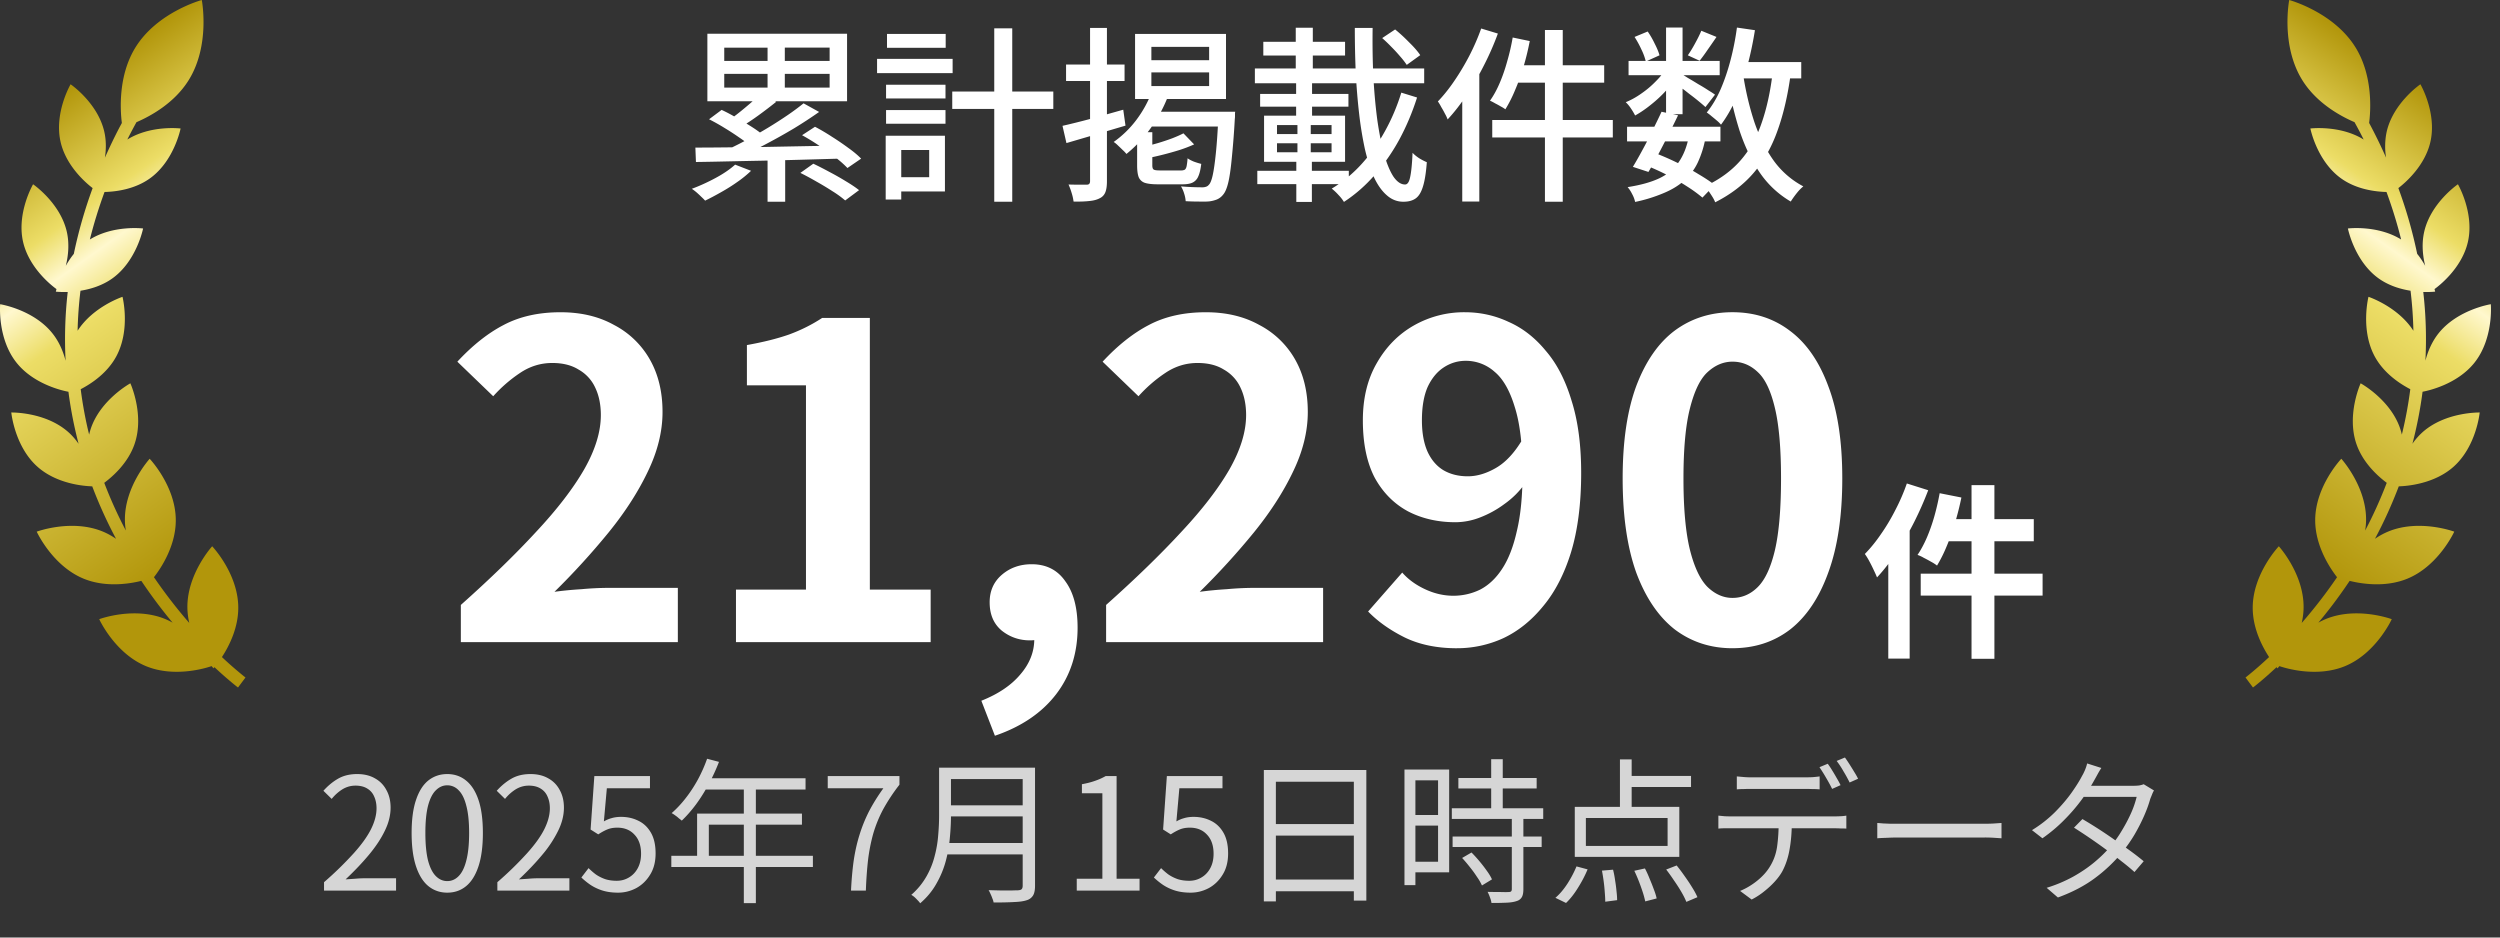 <svg xmlns="http://www.w3.org/2000/svg" width="160" height="60" fill="none"><rect width="100%" height="100%" fill="#333333" stroke="none"/><path fill="url(#a)" d="M12.914 0s.562 2.882-.84 5.132c-.899 1.444-2.389 2.277-3.34 2.688a33 33 0 00-.586 1.11c1.502-.935 3.385-.71 3.41-.706 0 0-.408 2.068-1.95 3.183-.976.706-2.172.861-2.918.88-.352.96-.674 1.974-.938 3.04 1.504-.933 3.385-.707 3.406-.704-.005.027-.419 2.074-1.95 3.183-.655.473-1.408.698-2.058.801-.1.832-.165 1.685-.183 2.56.986-1.535 2.837-2.159 2.873-2.17.006.023.53 2.121-.411 3.836-.578 1.054-1.575 1.718-2.264 2.076q.193 1.508.54 2.906a4 4 0 01.103-.373c.622-1.866 2.535-2.91 2.535-2.91.008.016.901 1.99.282 3.848-.4 1.202-1.337 2.06-1.953 2.521a28 28 0 001.382 3.054 4.5 4.5 0 01-.06-.669c-.023-2.145 1.567-3.905 1.585-3.925 0 0 1.648 1.732 1.671 3.89.019 1.693-.971 3.143-1.397 3.69a32 32 0 002.262 2.93 4.6 4.6 0 01-.122-.985c-.023-2.158 1.586-3.925 1.586-3.925.014.014 1.647 1.74 1.67 3.89.014 1.317-.58 2.488-1.045 3.2l.019.02a24 24 0 001.388 1.21l.077.06.023.017h.001l-.24.322c-.226.304-.239.32-.24.32l-.001-.003-.007-.004-.023-.017-.085-.066q-.111-.087-.315-.257a24 24 0 01-1.076-.954q-.059.071-.06.076l-.123-.144c-.248.087-2.337.775-4.208-.002-1.982-.823-2.974-2.98-2.984-3.002.032-.012 2.255-.827 4.233-.005q.242.102.465.23-.425-.509-.858-1.076-.572-.749-1.145-1.6c-.78.194-2.306.436-3.71-.148-1.993-.828-2.985-3.002-2.985-3.002.022-.008 2.25-.828 4.233-.005.305.127.586.286.844.463a29 29 0 01-1.524-3.358c-.516-.015-2.26-.149-3.5-1.25C.94 28.578.727 26.429.723 26.4c.03 0 2.19-.042 3.65 1.255.257.228.473.484.657.748a26.519 26.519 0 01-.65-3.33c-.24-.044-2.203-.432-3.34-1.884C-.167 21.652.007 19.5.01 19.47c.017.003 2.158.347 3.366 1.89.424.54.674 1.157.823 1.73a26.5 26.5 0 01.136-4.404 6 6 0 01-.762-.02l.042-.164c-.192-.137-1.746-1.29-2.14-3.03-.418-1.857.642-3.679.642-3.679s1.74 1.19 2.16 3.046c.174.773.09 1.54-.065 2.173.141-.254.31-.515.512-.764a29.6 29.6 0 011.205-4.21c-.385-.294-1.698-1.388-2.054-2.967-.416-1.846.631-3.657.643-3.677.015.01 1.742 1.197 2.159 3.045.129.572.115 1.14.037 1.654q.466-1.049.955-1.982l.13-.24c-.099-.778-.259-3.023.88-4.852C10.08.768 12.914 0 12.914 0"/><path fill="#fff" d="M49.124 2.557h1.104V6h-1.104zm0 7.212h1.128v3.143h-1.128zm-.48-3.744l1.032.492q-.552.444-1.164.888-.6.432-1.116.732l-.768-.432q.336-.228.696-.516.372-.3.72-.6t.6-.564m2.784.588l.996.552a29 29 0 01-1.596 1.044 38 38 0 01-1.752.984q-.876.468-1.644.828l-.732-.516q.588-.276 1.224-.624t1.272-.732a29 29 0 001.212-.78 16 16 0 001.02-.756m-6.048 1.02l.804-.6q.468.216.972.516.516.288.984.588t.768.564l-.852.672a6.4 6.4 0 00-.732-.564 17 17 0 00-.96-.624 13 13 0 00-.984-.552m5.952 1.02l.828-.54q.528.276 1.08.636.552.348 1.056.72.504.36.816.684l-.876.6a6 6 0 00-.78-.684q-.48-.384-1.044-.756a14 14 0 00-1.08-.66m-.108 2.412l.828-.588q.48.228 1.032.527.552.29 1.056.6.504.3.84.565l-.888.66a6.4 6.4 0 00-.792-.577q-.48-.312-1.032-.623-.54-.312-1.044-.564m-6.72-1.62q.852 0 1.92-.012l2.292-.024a2740 2740 0 015.076-.096l-.06.84-2.52.072q-1.272.035-2.484.06-1.2.023-2.268.047t-1.92.036zm2.544 1.092l1.02.395a7 7 0 01-.888.72q-.492.348-1.032.649-.528.3-1.02.54a4 4 0 00-.252-.252 6 6 0 00-.312-.289q-.156-.132-.288-.216.768-.287 1.524-.695t1.248-.852m-.696-5.808v.876h6.744v-.876zm0-1.68V3.9h6.744v-.852zm-1.08-.888h8.94v4.32h-8.94zm15.672 3.696h6.468v1.116h-6.468zm2.688-4.044h1.152v11.1h-1.152zm-6.924 3.612h3.804V6.3h-3.804zm.06-3.252h3.756v.888h-3.756zm-.06 4.872h3.804v.876h-3.804zm-.576-3.276h4.836v.912h-4.836zm1.092 4.92h3.252v3.563h-3.252v-.912h2.244V9.6h-2.244zm-.54 0h.996v4.08h-.996zm17.004-4.056v.876h3.696v-.876zm0-1.632v.852h3.696V3zm-1.044-.828h5.82v4.164h-5.82zM73.7 5.917l1.044.264a8.9 8.9 0 01-1.14 2.076 8.3 8.3 0 01-1.512 1.596 2 2 0 00-.24-.252 10 10 0 00-.3-.288 1.7 1.7 0 00-.276-.228 6.5 6.5 0 001.428-1.38q.636-.84.996-1.788m.096 1.236h4.488V8.1H73.22zm4.188 0h1.068l-.012.084v.192q0 .108-.012.18a56 56 0 01-.204 2.616q-.096.984-.228 1.511-.132.517-.324.732a1 1 0 01-.396.3 2 2 0 01-.48.12q-.252.025-.66.012-.408 0-.852-.024a2 2 0 00-.096-.48 2 2 0 00-.204-.468 16 16 0 001.344.06.7.7 0 00.252-.035.36.36 0 00.18-.12q.144-.133.252-.613.108-.492.204-1.427.096-.936.168-2.46zm-2.244 1.38l.684.708q-.42.192-.936.36-.504.156-1.02.288t-1.008.228a3 3 0 00-.12-.348 10 10 0 00-.156-.36q.456-.12.924-.252.48-.144.9-.3.432-.168.732-.324m-2.964-.072h.972v2.124q0 .203.084.263t.396.06h1.356a.5.5 0 00.24-.047q.084-.06.12-.229a4 4 0 00.06-.503q.144.108.408.216.264.095.468.143-.06.517-.192.805a.75.75 0 01-.372.396q-.228.107-.624.107h-1.584q-.552 0-.84-.095a.65.65 0 01-.396-.373q-.096-.263-.096-.743zM68 8.053q.744-.168 1.788-.444a286 286 0 002.1-.588l.144 1.02q-.984.288-1.98.588l-1.8.528zm.228-3.924h3.744v1.056h-3.744zm1.536-2.34h1.08v9.804q0 .443-.096.696a.7.7 0 01-.36.396q-.264.143-.672.18-.396.047-1.008.035a3 3 0 00-.12-.54 4 4 0 00-.204-.551q.384.011.708.011h.444q.12 0 .168-.047.06-.06.06-.18zm18.696.648l.828-.552q.444.36.9.828.468.456.708.816l-.864.624a5 5 0 00-.42-.54A10 10 0 0089.048 3a10 10 0 00-.588-.564M80.312 4.38h10.836v.948H80.312zm.54-1.704h5.232v.876h-5.232zm-.204 3.336H86.3v.816h-5.652zm-.18 4.92h5.856v.851h-5.856zm2.46-9.156h1.092v3.456h-1.092zm-1.2 7.392v.576h3.492v-.576zm0-1.164v.576h3.492v-.576zm-.828-.6h5.184v2.952H80.9zm2.136.372h.852v2.363h.072v2.784h-.996V10.14h.072zm-.084-2.46h1.02V7.62h-1.02zm3.756-3.528h1.14q-.024 1.644.048 3.144.084 1.488.252 2.748.18 1.248.432 2.184.264.923.6 1.44.348.503.744.504.228 0 .324-.468.108-.48.156-1.56.18.191.444.36.264.156.468.24-.072.984-.24 1.535-.168.565-.468.78-.3.217-.792.216-.6 0-1.068-.42-.468-.408-.816-1.152-.336-.756-.576-1.787a23 23 0 01-.372-2.28q-.144-1.236-.216-2.628-.06-1.392-.06-2.856m2.976 4.14l1.008.312q-.456 1.428-1.128 2.676a12.6 12.6 0 01-1.56 2.255 9.4 9.4 0 01-1.992 1.752 2.5 2.5 0 00-.348-.444 3.4 3.4 0 00-.432-.408A8.5 8.5 0 0087.14 10.5a11 11 0 001.488-2.088q.648-1.164 1.056-2.484m9.192-4.008h1.14v10.991h-1.14zm-2.064.48l1.092.228a17 17 0 01-.396 1.632q-.24.804-.54 1.5a8.5 8.5 0 01-.624 1.236 2 2 0 00-.288-.18 6 6 0 00-.372-.204 3 3 0 00-.324-.168q.348-.492.624-1.14t.48-1.392q.216-.744.348-1.512m.276 1.776h5.58v1.116H96.8zM95.504 7.68h7.716v1.116h-7.716zm-.708-5.856l1.068.324a18 18 0 01-.888 2.028 18 18 0 01-1.104 1.896q-.588.888-1.224 1.572a2.2 2.2 0 00-.168-.36 6 6 0 00-.24-.432 3 3 0 00-.216-.36q.552-.576 1.056-1.32.516-.756.96-1.608.444-.864.756-1.74m-1.212 3.18l1.08-1.068.012.012V12.9h-1.092zm10.548 3.108h5.976v.936h-5.976zm.096-4.212h5.832v.912h-5.832zm2.112 3.252l1.056.228q-.288.6-.624 1.26t-.66 1.272q-.324.61-.612 1.092l-.996-.325q.276-.455.6-1.055.336-.612.648-1.26.324-.648.588-1.212m1.752 1.56l1.056.12a6.3 6.3 0 01-.492 1.572 3.6 3.6 0 01-.864 1.152q-.54.48-1.32.803a9.7 9.7 0 01-1.824.565 1.8 1.8 0 00-.192-.505 2.1 2.1 0 00-.288-.444q1.236-.192 2.028-.564.804-.384 1.248-1.044.456-.66.648-1.655m.792-6.744l.972.396q-.276.408-.564.816a11 11 0 01-.516.708l-.756-.348q.228-.324.468-.768.252-.456.396-.804m-2.256-.204h1.056v5.544h-1.056zm-2.016.6l.84-.348q.252.36.456.792.216.42.3.732l-.876.396a3.7 3.7 0 00-.276-.756 6.5 6.5 0 00-.444-.816m2.052 1.968l.744.444q-.3.492-.756.996a8 8 0 01-.972.912q-.516.42-1.032.708a4 4 0 00-.264-.444 2.3 2.3 0 00-.336-.408q.504-.204.996-.552a6 6 0 00.924-.78q.432-.432.696-.876m.912.384q.156.084.456.276.312.18.66.396.36.204.648.396.3.18.42.276l-.612.792q-.156-.144-.432-.372a14 14 0 00-.6-.468 14 14 0 00-.612-.468 9 9 0 00-.48-.36zm3.372-.744h4.332v1.044h-4.332zm.216-2.208l1.152.168q-.192 1.2-.492 2.316t-.72 2.064-.96 1.668a2 2 0 00-.252-.252 13 13 0 00-.348-.288 3 3 0 00-.312-.24q.516-.636.888-1.488.372-.864.636-1.872t.408-2.076m2.292 2.832l1.152.108q-.276 2.064-.84 3.636-.552 1.572-1.524 2.712-.96 1.127-2.472 1.895a2 2 0 00-.168-.335q-.12-.192-.252-.384a2 2 0 00-.24-.3q1.392-.648 2.268-1.645.888-1.008 1.368-2.423.492-1.416.708-3.264m-1.884.252q.252 1.596.72 3 .48 1.392 1.236 2.448a5.5 5.5 0 001.884 1.631 3 3 0 00-.288.276 6 6 0 00-.516.696 6.15 6.15 0 01-1.98-1.848q-.792-1.163-1.296-2.687a24 24 0 01-.792-3.348zm-6.204 5.748l.612-.78q.708.276 1.416.624.708.336 1.308.707.612.36 1.032.684l-.78.816a9 9 0 00-.972-.707q-.576-.373-1.248-.72-.672-.348-1.368-.624m-75.874 30.5v-2.38q2.829-2.52 4.816-4.677 2.016-2.156 3.08-4.004 1.065-1.875 1.064-3.471 0-1.008-.364-1.765a2.54 2.54 0 00-1.064-1.148q-.672-.42-1.68-.42-1.12 0-2.072.644a9 9 0 00-1.708 1.485l-2.296-2.212q1.456-1.569 2.968-2.352 1.54-.813 3.64-.812 1.96 0 3.416.811a5.6 5.6 0 012.296 2.212q.813 1.428.812 3.36 0 1.877-.952 3.836-.924 1.932-2.492 3.865a47 47 0 01-3.472 3.808q.813-.112 1.736-.168a19 19 0 011.68-.084h4.48v3.471zm17.608 0v-3.36h4.48V24.66h-3.78v-2.576q1.568-.28 2.688-.672 1.148-.42 2.128-1.064h3.052v17.388h3.892v3.36zm16.572 5.992l-.868-2.24q1.623-.645 2.492-1.68.896-1.036.896-2.268l-.14-2.94 1.456 2.435a2.1 2.1 0 01-.756.448q-.393.14-.84.14-1.008 0-1.792-.615-.784-.645-.784-1.82-.001-1.093.784-1.765.783-.671 1.904-.672 1.4 0 2.156 1.093.784 1.063.784 2.968 0 2.462-1.372 4.256-1.373 1.79-3.92 2.66m7.117-5.992v-2.38q2.827-2.52 4.816-4.677 2.016-2.156 3.08-4.004 1.064-1.875 1.064-3.471 0-1.008-.364-1.765a2.54 2.54 0 00-1.064-1.148q-.672-.42-1.68-.42-1.12 0-2.072.644a9 9 0 00-1.708 1.485l-2.296-2.212q1.455-1.569 2.968-2.352 1.54-.813 3.64-.812 1.96 0 3.416.811a5.6 5.6 0 012.296 2.212q.812 1.428.812 3.36 0 1.877-.952 3.836-.924 1.932-2.492 3.865a47 47 0 01-3.472 3.808q.812-.112 1.736-.168a19 19 0 011.68-.084h4.48v3.471zm22.452.392q-1.932 0-3.36-.7-1.4-.7-2.324-1.652l2.184-2.492q.56.644 1.456 1.064t1.82.42a3.9 3.9 0 001.708-.392q.812-.421 1.4-1.316.615-.924.952-2.437.364-1.512.364-3.723 0-2.66-.504-4.228-.477-1.57-1.288-2.24a2.75 2.75 0 00-1.848-.7q-.756 0-1.4.42-.645.42-1.036 1.26-.364.84-.364 2.128 0 1.203.364 2.016.363.783 1.008 1.175.671.393 1.568.392.868 0 1.792-.532.924-.531 1.68-1.791l.196 2.771a5.5 5.5 0 01-1.316 1.317 6.5 6.5 0 01-1.568.867 4.4 4.4 0 01-1.568.308q-1.708 0-3.052-.7-1.344-.727-2.128-2.155-.756-1.456-.756-3.669 0-2.126.896-3.668.895-1.568 2.38-2.408a6.5 6.5 0 013.248-.84q1.483 0 2.8.616 1.344.589 2.38 1.849 1.064 1.23 1.652 3.192.615 1.931.616 4.62 0 2.94-.644 5.067-.645 2.1-1.792 3.473-1.12 1.371-2.548 2.044a7.1 7.1 0 01-2.968.643m17.635 0q-2.1 0-3.696-1.205-1.567-1.23-2.464-3.64-.868-2.435-.868-6.02 0-3.556.868-5.908.897-2.379 2.464-3.555 1.596-1.177 3.696-1.177 2.128 0 3.696 1.204 1.569 1.176 2.436 3.528.897 2.353.896 5.909 0 3.584-.896 6.02-.867 2.407-2.436 3.64-1.568 1.203-3.696 1.203m0-3.22q.924 0 1.624-.7t1.092-2.352q.392-1.68.392-4.593 0-2.883-.392-4.507-.391-1.653-1.092-2.296-.7-.672-1.624-.672-.867 0-1.596.672-.7.643-1.12 2.296-.42 1.623-.42 4.508 0 2.911.42 4.592.42 1.65 1.12 2.352.729.7 1.596.7m15.3-7.216h1.464v11.112h-1.464zm-2.04.515l1.392.276a19 19 0 01-.408 1.62q-.24.804-.54 1.512a9 9 0 01-.612 1.224 2.5 2.5 0 00-.372-.24 9 9 0 00-.468-.252 2.3 2.3 0 00-.408-.191q.324-.48.6-1.116.276-.649.48-1.368.204-.732.336-1.464m.468 1.657h5.556v1.416h-5.916zm-1.68 3.492h7.8v1.404h-7.8zm-.888-5.773l1.368.432a22 22 0 01-.9 2.04q-.516 1.02-1.128 1.932-.6.913-1.248 1.608a8 8 0 00-.204-.456 10 10 0 00-.288-.576 4 4 0 00-.288-.468q.54-.55 1.032-1.271.504-.72.924-1.548.432-.83.732-1.693m-1.188 3.324l1.368-1.367v9.251h-1.368z"/><path fill="url(#b)" d="M146.51 0s-.562 2.882.839 5.132c.899 1.444 2.389 2.276 3.341 2.687q.178.324.357.663.114.22.229.449c-1.513-.942-3.412-.707-3.412-.707s.41 2.067 1.952 3.183c.976.707 2.173.86 2.92.88.352.959.672 1.974.936 3.04-1.512-.939-3.407-.704-3.407-.704.007.034.422 2.077 1.951 3.184.654.473 1.408.697 2.059.8.1.832.164 1.687.182 2.562-.986-1.536-2.838-2.16-2.874-2.173-.006.024-.529 2.122.411 3.837.578 1.054 1.577 1.718 2.265 2.076a26 26 0 01-.541 2.906 4 4 0 00-.103-.373c-.619-1.858-2.518-2.902-2.534-2.91 0 0-.904 1.982-.282 3.849.4 1.2 1.337 2.059 1.952 2.52a28 28 0 01-1.382 3.057q.055-.328.06-.672c.023-2.145-1.567-3.905-1.585-3.925 0 0-1.647 1.732-1.671 3.89-.018 1.694.973 3.145 1.398 3.691a31 31 0 01-2.261 2.927c.071-.314.116-.643.12-.983.023-2.154-1.579-3.918-1.585-3.925 0 0-1.647 1.732-1.671 3.89-.014 1.317.582 2.488 1.047 3.2l-.02.02a24 24 0 01-1.388 1.21l-.076.06-.024.017h-.001l.239.322.24.32.003-.003.005-.004.024-.017.085-.066q.111-.087.315-.257c.262-.217.631-.537 1.076-.954l.061.076.122-.144c.249.087 2.337.775 4.208-.002 1.977-.821 2.967-2.967 2.983-3.002-.039-.015-2.257-.825-4.232-.005a4 4 0 00-.467.23q.425-.508.861-1.076.572-.75 1.143-1.6c.779.194 2.306.436 3.711-.148 1.993-.828 2.984-3.002 2.984-3.002-.021-.008-2.25-.828-4.233-.005a4.6 4.6 0 00-.842.462 29 29 0 001.524-3.357c.516-.015 2.259-.149 3.5-1.25 1.462-1.298 1.676-3.45 1.678-3.476 0 0-2.179-.05-3.65 1.255a4.2 4.2 0 00-.656.746c.279-1.061.5-2.172.65-3.33.246-.044 2.204-.432 3.34-1.882 1.205-1.538 1.032-3.69 1.029-3.72-.017.003-2.157.347-3.366 1.89-.422.539-.672 1.155-.821 1.727a26.45 26.45 0 00-.137-4.4c.459.015.762-.023.762-.023l-.042-.162c.193-.138 1.747-1.29 2.139-3.03.417-1.85-.633-3.665-.641-3.679 0 0-1.74 1.19-2.159 3.046-.175.773-.091 1.54.064 2.173a5.3 5.3 0 00-.512-.764 29.6 29.6 0 00-1.205-4.21c.386-.294 1.697-1.389 2.053-2.967.415-1.842-.625-3.649-.642-3.677 0 0-1.741 1.189-2.16 3.045a4.5 4.5 0 00-.036 1.654 33 33 0 00-1.085-2.223c.099-.777.258-3.022-.881-4.851C149.343.768 146.51 0 146.51 0"/><path fill="#fff" fill-opacity=".8" d="M20.738 57v-.54a22 22 0 001.89-1.84q.75-.83 1.11-1.54.36-.72.36-1.35 0-.42-.15-.75-.14-.33-.44-.51-.3-.19-.76-.19-.45 0-.84.24-.38.24-.68.61l-.53-.52q.44-.49.95-.78t1.21-.29q.66 0 1.13.27.48.26.74.75.27.48.27 1.13 0 .73-.37 1.48-.36.75-1.01 1.53-.64.77-1.5 1.58l.6-.04q.32-.03.6-.03h2.03V57zm7.886.13q-.69 0-1.21-.42-.51-.42-.79-1.27t-.28-2.13.28-2.11q.28-.84.79-1.25.52-.41 1.21-.41.7 0 1.21.42.51.41.79 1.24t.28 2.11-.28 2.13-.79 1.27-1.21.42m0-.74q.42 0 .73-.32.32-.32.49-1 .18-.69.18-1.76t-.18-1.74q-.17-.68-.49-.99a.98.98 0 00-.73-.32q-.41 0-.73.32-.32.31-.5.99-.17.67-.17 1.74t.17 1.76q.18.68.5 1t.73.32m3.207.61v-.54a22 22 0 001.89-1.84q.75-.83 1.11-1.54.36-.72.36-1.35 0-.42-.15-.75-.14-.33-.44-.51-.3-.19-.76-.19-.45 0-.84.24-.38.24-.68.61l-.53-.52q.44-.49.95-.78t1.21-.29q.66 0 1.13.27.48.26.74.75.27.48.27 1.13 0 .73-.37 1.48a7.5 7.5 0 01-1.01 1.53q-.639.77-1.5 1.58l.6-.04q.321-.03.6-.03h2.03V57zm7.727.13q-.57 0-1.01-.14a3 3 0 01-.76-.36 4.6 4.6 0 01-.58-.47l.46-.6q.21.21.46.4.26.18.59.3.33.11.75.11.43 0 .78-.21.36-.21.57-.6t.21-.92q0-.78-.42-1.22-.41-.45-1.1-.45-.36 0-.63.11t-.59.32l-.49-.31.24-3.42h3.56v.78h-2.76l-.19 2.12q.24-.14.5-.21.27-.08.6-.08.61 0 1.11.25.5.24.8.76t.3 1.33q0 .8-.35 1.36-.34.56-.89.86-.55.29-1.16.29m5.697-8.57l.76.2q-.28.73-.66 1.43-.37.69-.81 1.29-.44.59-.91 1.04-.07-.06-.19-.15a2 2 0 00-.24-.19 1.5 1.5 0 00-.22-.14q.48-.42.9-.96.43-.55.78-1.19.35-.65.59-1.33m-.15 1.25h6.45v.72h-6.82zm-.49 2.26h6.71v.71h-5.96v2.36h-.75zm-1.65 2.7h9.06v.72h-9.06zm4.64-4.58h.77v7.61h-.77zm6.86 6.81q.05-1.04.17-1.91.13-.88.37-1.65.24-.78.61-1.51.38-.73.92-1.48h-3.56v-.78h4.59v.55a12 12 0 00-1.05 1.59 8.3 8.3 0 00-.63 1.55 11.5 11.5 0 00-.33 1.68q-.1.88-.14 1.96zm6.107-7.87h5.21v.73h-5.21zm0 2.41h5.26v.71h-5.26zm-.08 2.41h5.29v.73h-5.29zm-.39-4.82h.76v3.08q0 .65-.07 1.39-.06.74-.26 1.5-.2.75-.6 1.45-.39.7-1.04 1.26a1.2 1.2 0 00-.16-.19 3 3 0 00-.21-.21 1.4 1.4 0 00-.2-.14 4.5 4.5 0 00.96-1.16q.36-.63.53-1.3.18-.67.23-1.33.06-.67.06-1.27zm5.35 0h.79v7.56q0 .4-.12.61a.7.7 0 01-.4.31q-.29.1-.81.12-.52.03-1.32.03a1.2 1.2 0 00-.08-.26 3 3 0 00-.12-.29 2 2 0 00-.12-.24l.8.02h.67q.29-.01.4-.01.18-.01.24-.07.07-.07.07-.23zm3.46 7.87v-.76h1.64v-5.47h-1.31v-.58q.49-.09.85-.22a4 4 0 00.67-.3h.7v6.57h1.47V57zm7.287.13q-.57 0-1.01-.14a3 3 0 01-.76-.36 4.6 4.6 0 01-.58-.47l.46-.6q.21.21.46.4.26.18.59.3.33.11.75.11.429 0 .78-.21.36-.21.57-.6t.21-.92q0-.78-.42-1.22-.41-.45-1.1-.45-.36 0-.63.11t-.59.32l-.49-.31.24-3.42h3.56v.78h-2.76l-.19 2.12q.24-.14.5-.21.27-.08.6-.08.609 0 1.11.25.5.24.8.76t.3 1.33q0 .8-.35 1.36-.34.56-.89.86-.55.29-1.16.29m4.687-7.85h6.56v8.36h-.8v-7.61h-4.99v7.66h-.77zm.52 3.46h5.58v.74h-5.58zm-.02 3.55h5.61v.75h-5.61zm11.95-6.5h5.01v.67h-5.01zm-.42 1.94h5.85v.68h-5.85zm.05 1.81h5.7v.67h-5.7zm2.47-4.95h.74v3.56h-.74zm1.32 3.71h.74v4.61q0 .32-.09.49a.53.53 0 01-.32.26q-.24.09-.63.11a20 20 0 01-1 .02 1.7 1.7 0 00-.1-.36 2.5 2.5 0 00-.15-.35q.459.01.84.01.38.01.5 0 .12 0 .16-.04.05-.04.05-.15zm-3.18 2.61l.6-.35q.249.25.51.56.26.31.47.61.219.3.33.55l-.64.39a3.3 3.3 0 00-.32-.55 7 7 0 00-.45-.62 9 9 0 00-.5-.59m-3.33-5.66h2.5v6.58h-2.5v-.68h1.79v-5.21h-1.79zm.03 2.91h2.09v.68h-2.09zm-.39-2.91h.7v7.4h-.7zm13.79-.65h.75v3.41h-.75zm-2.18 3.75v1.79h5.23v-1.79zm-.71-.71h6.69v3.2h-6.69zm3.24-1.98h4.2v.71h-4.2zm-1.5 6.06l.71-.06a6 6 0 01.13.68q.06.36.09.69.04.34.04.58l-.76.1q0-.25-.03-.59a10 10 0 00-.07-.71q-.05-.37-.11-.69m2.07.01l.68-.15q.159.3.3.66.15.35.27.68.129.33.18.58l-.73.19a6 6 0 00-.16-.59q-.11-.34-.25-.7a10 10 0 00-.29-.67m2.04-.08l.67-.26q.26.32.51.68.26.36.48.72.22.35.34.63l-.71.3q-.11-.28-.32-.64t-.47-.73a11 11 0 00-.5-.7m-5.74-.2l.71.19q-.24.58-.61 1.17-.36.59-.77.98l-.68-.33q.4-.34.76-.89a7 7 0 00.59-1.12m10.26-5.76l.44.04q.23.02.47.02h3.46q.21 0 .46-.01.26-.02.47-.05v.83a5 5 0 00-.47-.02q-.24-.01-.46-.01h-3.45q-.25 0-.49.01-.23 0-.43.02zm-1.18 2.51l.41.04q.219.01.45.01h6.55q.16 0 .38-.01a3 3 0 00.4-.04v.83a6 6 0 00-.38-.01 8 8 0 00-.4-.01h-6.99q-.22 0-.42.02zm4.7.41q0 .94-.14 1.73-.13.78-.46 1.41-.18.33-.49.67-.3.33-.68.63-.37.3-.8.52l-.74-.55q.58-.24 1.09-.65t.8-.88q.38-.6.48-1.32.1-.73.1-1.56zm2.3-3.73a5 5 0 01.28.42q.15.24.29.49.15.25.25.46l-.54.24q-.15-.31-.38-.7a11 11 0 00-.43-.69zm1.1-.4q.13.18.29.43t.31.5q.15.24.24.43l-.54.24a9 9 0 00-.39-.71 5.4 5.4 0 00-.44-.67zm2.07 4.19q.15.01.37.03l.48.02h6.02q.38 0 .65-.02l.43-.03v.98l-.45-.03a9 9 0 00-.62-.02h-5.49q-.411 0-.78.02-.37.01-.61.03zm13.13-.25a29 29 0 012.06 1.33q.53.36 1.01.71t.85.66l-.59.69q-.34-.31-.82-.68a22 22 0 00-1-.76 36 36 0 00-2.05-1.4zm4.58-1.83q-.07.11-.13.27l-.11.27q-.14.51-.4 1.1t-.61 1.19q-.35.59-.8 1.14a9.7 9.7 0 01-1.68 1.6q-1 .76-2.42 1.28l-.72-.62a9 9 0 001.69-.71q.77-.43 1.38-.94t1.06-1.05q.39-.46.71-1.01.33-.55.57-1.09a6 6 0 00.35-1.02h-3.71l.32-.71h3.18q.2 0 .37-.02.17-.03.29-.08zm-3.37-1.44a6 6 0 00-.25.42q-.12.22-.2.36-.3.55-.78 1.21a11.4 11.4 0 01-1.11 1.3q-.63.65-1.43 1.21l-.67-.52a8 8 0 001.49-1.17q.63-.64 1.06-1.25.429-.61.66-1.06.08-.13.18-.36.1-.24.14-.43z"/><defs><linearGradient id="a" x1="17.001" x2=".001" y1="32" y2="7.999" gradientUnits="userSpaceOnUse"><stop stop-color="#B2960B"/><stop offset=".538" stop-color="#ECDD66"/><stop offset=".654" stop-color="#FFF8CE"/><stop offset=".745" stop-color="#ECDD66"/><stop offset=".979" stop-color="#B2960B"/></linearGradient><linearGradient id="b" x1="142.423" x2="159.423" y1="32" y2="8" gradientUnits="userSpaceOnUse"><stop stop-color="#B2960B"/><stop offset=".538" stop-color="#ECDD66"/><stop offset=".654" stop-color="#FFF8CE"/><stop offset=".745" stop-color="#ECDD66"/><stop offset=".979" stop-color="#B2960B"/></linearGradient></defs></svg>